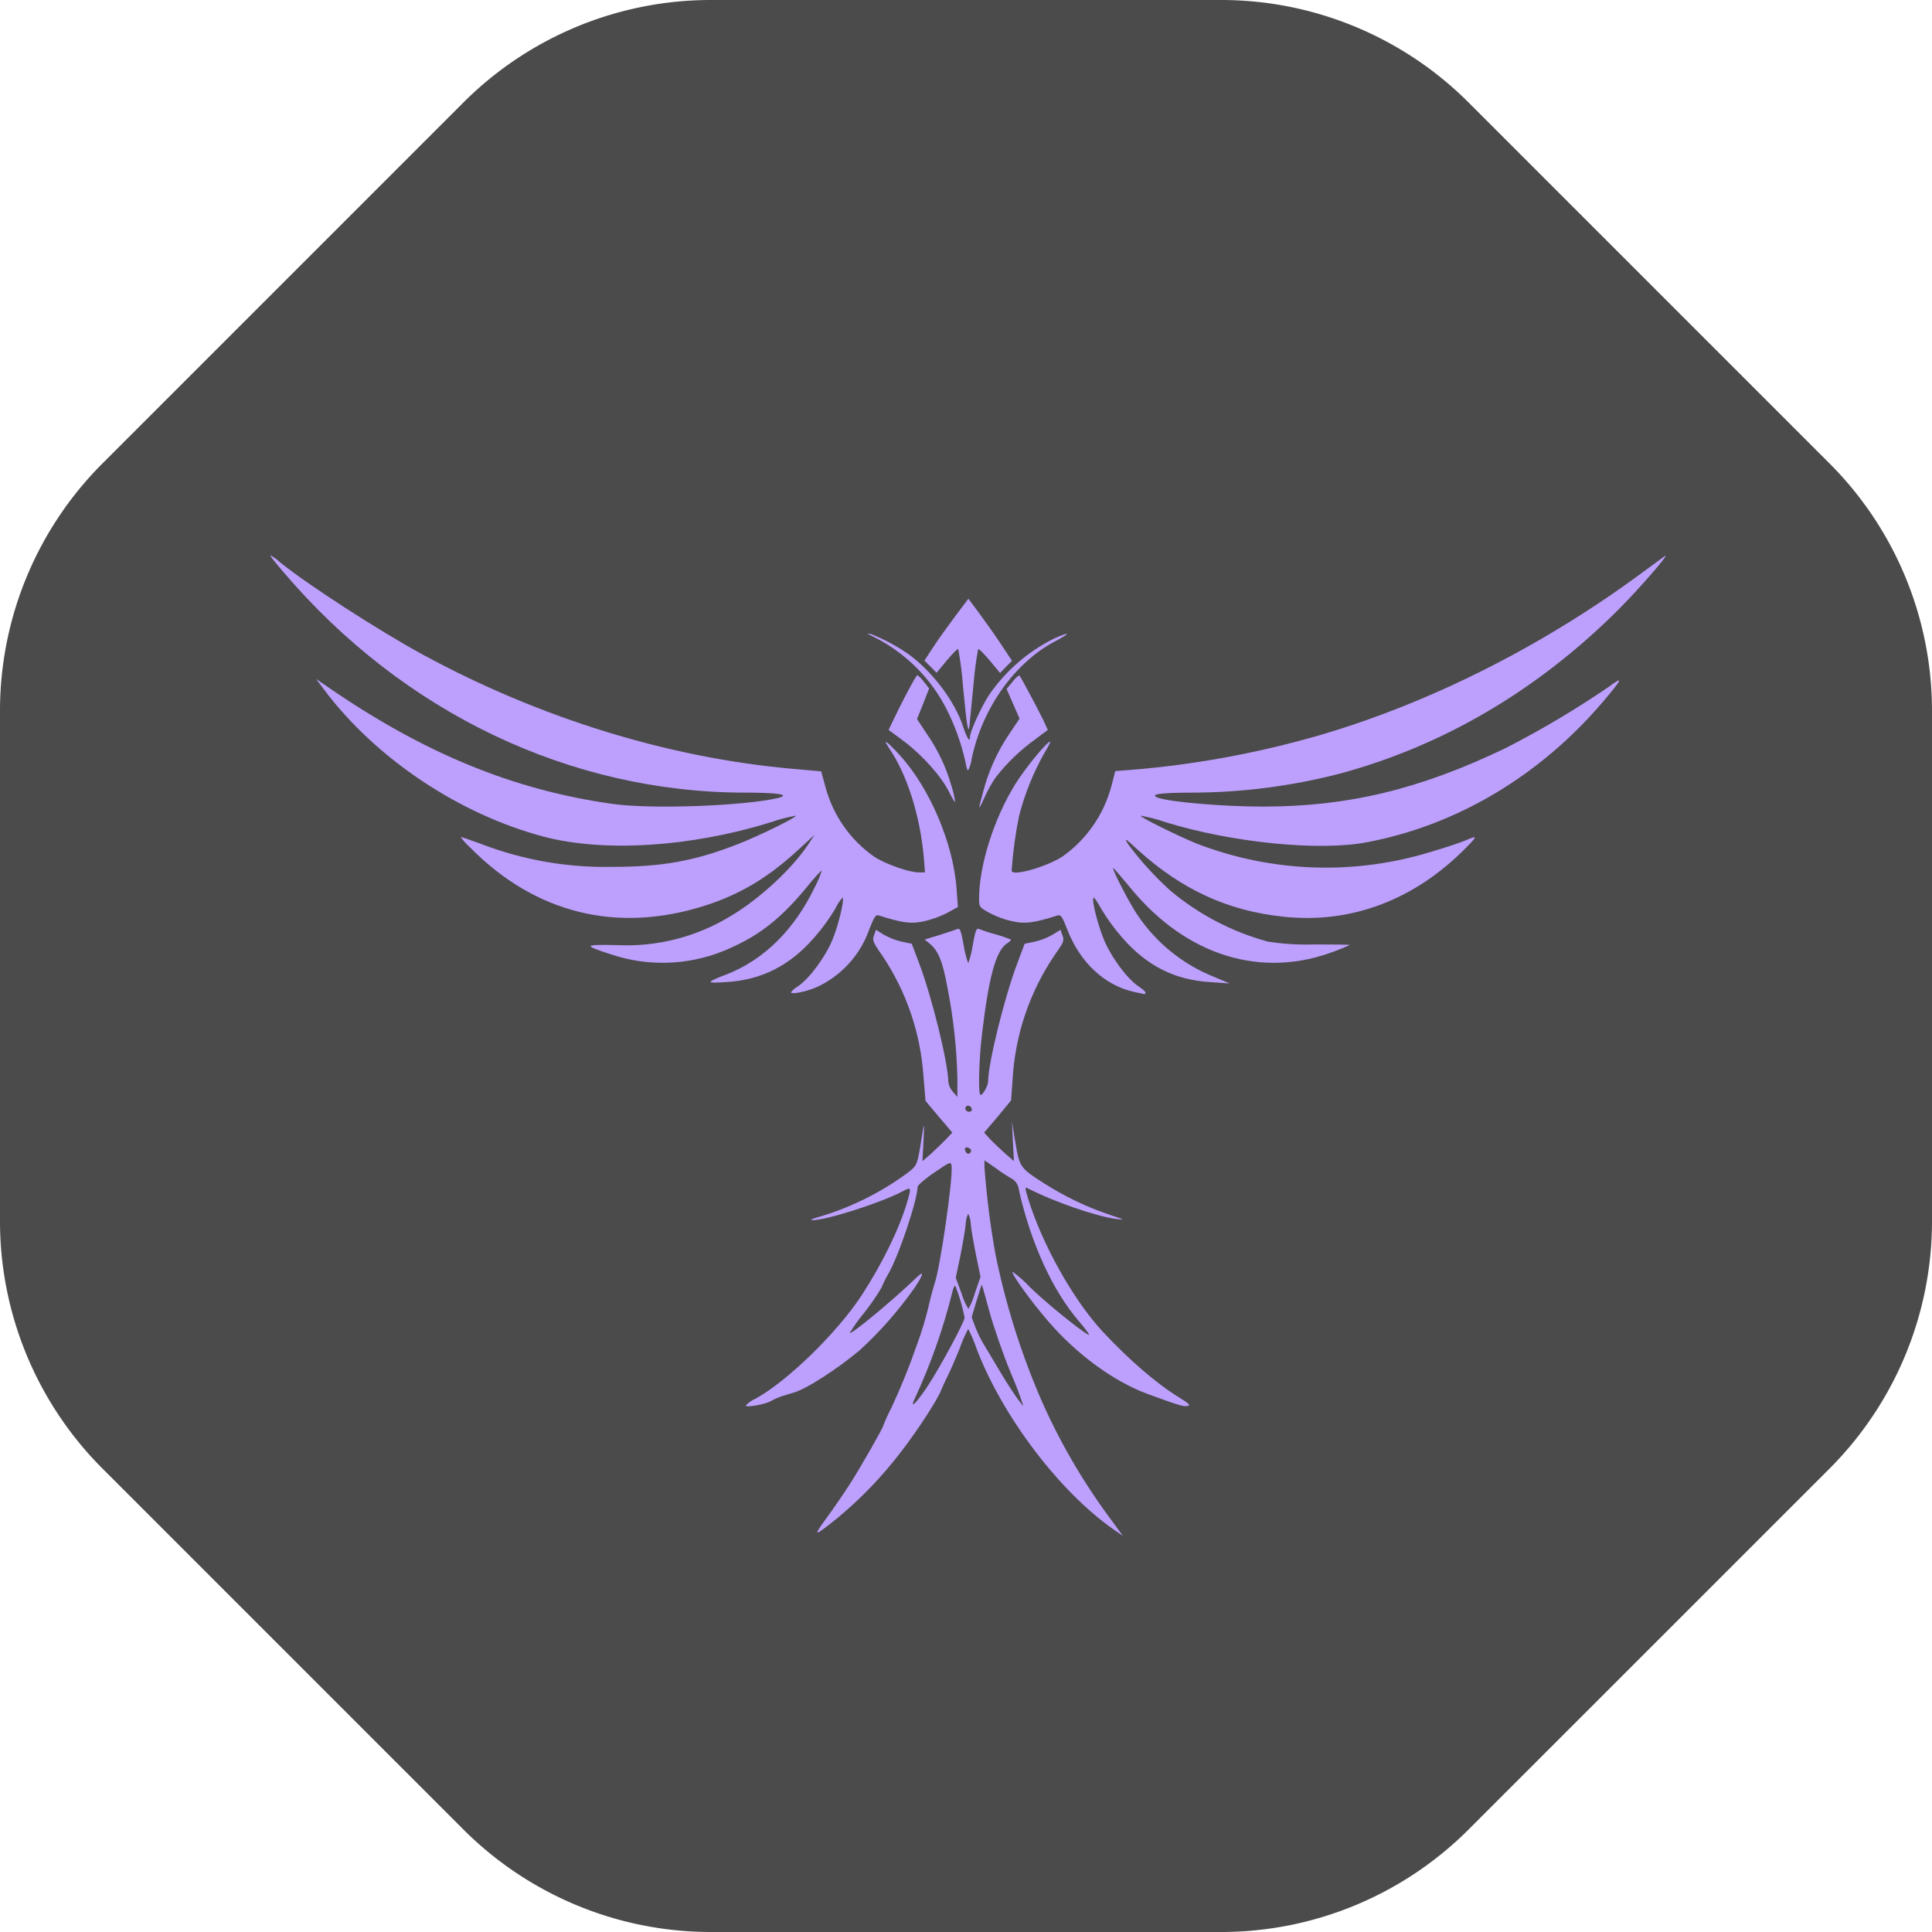 <svg xmlns="http://www.w3.org/2000/svg" xmlns:xlink="http://www.w3.org/1999/xlink" width="400" height="400" viewBox="0 0 400 400">
  <defs>
    <clipPath id="clip-path">
      <path id="Path_77" data-name="Path 77" d="M14.189,30.684c24.793,29.129,59.283,45.6,95.5,45.645,6.855,0,9.554.414,6.927,1.1-6.885,1.649-26.214,2.381-34.268,1.241C61.9,75.826,43.473,68.257,23.736,54.721L20.93,52.8l1.685,2.243C33.29,69.265,50.55,80.828,68.122,85.463c12.468,3.251,30.334,2.153,46.887-2.987A34,34,0,0,1,120.25,81.1c.264.324-7.79,4.264-12.061,5.919C99.242,90.507,92.615,91.7,82.168,91.7a71.438,71.438,0,0,1-27.384-4.864c-2.021-.732-3.778-1.331-3.928-1.331a13.365,13.365,0,0,0,1.985,2.2c13.482,13.674,30.448,17.848,48.722,11.977,7.263-2.339,13.068-5.829,19.4-11.7l3.185-2.939L122.721,87.2c-3.293,4.912-9.848,11.011-15.725,14.543a41.34,41.34,0,0,1-24.013,6.147c-6.7-.132-6.813.048-.972,1.931a33.556,33.556,0,0,0,23.107-.648c6.9-2.795,11.575-6.279,17.044-12.846,1.871-2.333,3.448-4.036,3.448-3.8a20.662,20.662,0,0,1-1.349,3.209c-4.27,8.948-10.567,15.185-18.316,18.214-4.42,1.7-4.42,1.883-.192,1.607,7.383-.414,13.26-3.394,18.352-9.266a41.692,41.692,0,0,0,4.312-5.919,9.026,9.026,0,0,1,1.529-2.339c.378.456-.78,5.416-2.015,8.534-1.463,3.67-4.87,8.3-7.3,9.907a4.728,4.728,0,0,0-1.385,1.193c0,.5,2.993-.09,5.2-1.008a20.674,20.674,0,0,0,11.011-12.025c1.014-2.567,1.313-3.077,1.949-2.891,4.792,1.559,6.741,1.793,9.29,1.241a20.657,20.657,0,0,0,4.87-1.745L153.805,100l-.258-3.574c-.636-9.548-5.655-21.29-11.989-28.079-2.615-2.843-3.406-3.3-1.979-1.193,3.706,5.416,6.441,14,7.191,22.85l.222,2.843h-1.271c-2.027,0-6.855-1.7-9.254-3.257a25.724,25.724,0,0,1-10.111-14.543l-.858-3.119-6.183-.552c-25.614-2.3-52.32-10.555-76.477-23.719-8.912-4.864-23.857-14.5-29.4-19.041a9.178,9.178,0,0,0-1.919-1.391c-.228,0,.63,1.074,2.669,3.46" transform="translate(-11.484 -27.224)" fill="#bda0fd"/>
    </clipPath>
    <clipPath id="clip-path-2">
      <path id="Path_78" data-name="Path 78" d="M42.856,32.669l-1.271,1.511,1.343,3.077,1.349,3.071-2.1,3.119a38.791,38.791,0,0,0-5.392,11.839c-1.157,4.174-1.121,4.36.222,1.373A27.878,27.878,0,0,1,39.3,52.532,40.051,40.051,0,0,1,47.534,44.6l2.585-1.931-.972-2.105c-.864-1.793-4.456-8.582-4.906-9.176l-.036-.024a4.694,4.694,0,0,0-1.349,1.307" transform="translate(-35.958 -31.362)" fill="#bda0fd"/>
    </clipPath>
    <clipPath id="clip-path-3">
      <path id="Path_79" data-name="Path 79" d="M33.028,30.461A33.94,33.94,0,0,1,48.015,44.824a45.957,45.957,0,0,1,4.306,11.743c.15.918.372,1.7.522,1.7a6.555,6.555,0,0,0,.75-2.387c2.171-10.5,8.954-20.043,17.452-24.451,3.149-1.649,2.921-1.973-.336-.5a35.365,35.365,0,0,0-13.6,11.833c-1.607,2.525-3.856,7.485-3.856,8.534,0,1.283-.6.366-1.421-2.063-1.613-5.092-6.177-11.239-11.125-14.909a37.522,37.522,0,0,0-7.862-4.264,4.574,4.574,0,0,0-.69-.132c-.174,0,.1.156.87.54" transform="translate(-32.108 -29.921)" fill="#bda0fd"/>
    </clipPath>
    <clipPath id="clip-path-4">
      <path id="Path_80" data-name="Path 80" d="M40.424,32.341c-1.5,2.015-3.556,4.858-4.57,6.423l-1.793,2.753L35.3,42.759l1.271,1.283L38.7,41.469c1.193-1.421,2.243-2.477,2.357-2.339a72.976,72.976,0,0,1,1.014,8.03c.78,8.258,1.121,10.045,1.343,7.473.078-.864.456-4.678.828-8.438a68.067,68.067,0,0,1,.936-7.065c.108-.138,1.163.918,2.363,2.339l2.171,2.615L50.949,42.8l1.235-1.235-2.435-3.67c-1.349-2.021-3.406-4.912-4.534-6.423l-2.057-2.753Z" transform="translate(-34.061 -28.719)" fill="#bda0fd"/>
    </clipPath>
    <clipPath id="clip-path-5">
      <path id="Path_81" data-name="Path 81" d="M33.832,40.587l-1.008,2.105,3.221,2.387c3.814,2.891,7.79,7.341,9.32,10.507.642,1.283,1.163,2.159,1.241,1.973a21.063,21.063,0,0,0-.858-3.532,35.821,35.821,0,0,0-4.984-10.465L38.7,40.443l1.271-3.161,1.241-3.173-1.085-1.373a5.881,5.881,0,0,0-1.349-1.379c-.264,0-3.035,5.188-4.948,9.23" transform="translate(-32.824 -31.357)" fill="#bda0fd"/>
    </clipPath>
    <clipPath id="clip-path-6">
      <path id="Path_82" data-name="Path 82" d="M177.817,27.362c-.564.414-2.513,1.835-4.312,3.167C153.025,45.714,129.653,57.552,106.732,64.3a198.189,198.189,0,0,1-36.553,7.017l-6.033.5-.786,3.029A26.068,26.068,0,0,1,53.248,89.482c-3.406,2.2-10.561,4.222-10.561,2.939a86.8,86.8,0,0,1,1.541-11.329A54.054,54.054,0,0,1,49.47,68.059c.786-1.283,1.349-2.345,1.193-2.345-.672,0-5.242,5.6-7.227,8.81-4.456,7.209-7.491,16.882-7.491,23.767,0,1.649.114,1.745,2.177,2.891a18.351,18.351,0,0,0,4.828,1.745c2.549.552,4.384.318,9.29-1.241.636-.186.972.324,1.979,2.939,2.663,6.879,7.8,11.611,13.938,12.936.936.186,1.8.366,1.985.414.15,0,.264-.09.264-.324,0-.18-.642-.732-1.391-1.235-2.435-1.607-5.841-6.237-7.3-9.908-1.313-3.3-2.477-8.03-2.063-8.492.114-.132.822.918,1.577,2.3a41.6,41.6,0,0,0,4.306,5.919c5.092,5.871,10.933,8.852,18.352,9.266l3.928.276L84.56,114.4a34.4,34.4,0,0,1-16.552-13.95c-1.8-2.987-4.648-8.582-4.27-8.582.078,0,1.721,1.925,3.706,4.312,11.539,13.95,27.114,18.717,42.209,12.894a32.62,32.62,0,0,0,3.077-1.283c0-.048-3.34-.09-7.419-.09a51.659,51.659,0,0,1-9.632-.6A53.138,53.138,0,0,1,75.534,96.546,66.606,66.606,0,0,1,66.844,87c-.936-1.469-.708-1.373,2.057,1.193,9.032,8.168,18.58,12.57,30.076,13.764,14.01,1.517,27.192-3.484,37.825-14.315,2.363-2.387,2.363-2.567-.15-1.469-.894.372-3.964,1.427-6.813,2.255a74.153,74.153,0,0,1-48.95-1.655c-3.934-1.607-11.719-5.464-11.5-5.733a33.974,33.974,0,0,1,5.248,1.373c13.7,4.222,31.726,6.015,41.609,4.132,18.652-3.532,35.84-13.764,48.95-29.183,4.12-4.864,4.234-5.32.9-2.843A198.881,198.881,0,0,1,144.97,67.052C127.182,75.586,112.387,79.16,94.749,79.16c-8.276,0-18.915-.918-21.614-1.787-2.171-.738.15-1.1,6.777-1.1a123.306,123.306,0,0,0,30.754-3.946c21.422-5.781,41.009-17.3,57.784-34.082,4.108-4.138,10.087-11,9.6-11a.578.578,0,0,0-.228.126" transform="translate(-35.946 -27.236)" fill="#bda0fd"/>
    </clipPath>
    <clipPath id="clip-path-7">
      <path id="Path_83" data-name="Path 83" d="M63.022,137.1a121.834,121.834,0,0,0,7.563-21.428c.228-1.1.564-1.835.714-1.6a36.369,36.369,0,0,1,1.913,6.555c0,.918-5.284,10.645-7.79,14.405-1.517,2.261-2.585,3.538-2.855,3.538-.162,0-.036-.468.456-1.469m20.6-.456c-.936-1.337-2.663-4.09-3.826-6.105-1.193-2.021-2.507-4.174-2.879-4.816a25,25,0,0,1-1.5-3.167l-.75-2.021,1.014-3.394c.558-1.835,1.044-3.346,1.086-3.346s.75,2.429,1.535,5.416c.786,2.933,2.729,8.576,4.306,12.474a76.453,76.453,0,0,1,2.771,7.251h-.006a21.133,21.133,0,0,1-1.751-2.291M72.57,115.628l-1.193-3.263.936-4.444c.486-2.435,1.008-5.416,1.121-6.609a5.03,5.03,0,0,1,.528-2.2,5.075,5.075,0,0,1,.522,2.2c.114,1.193.636,4.132,1.122,6.513l.9,4.36-1.157,3.352a16.089,16.089,0,0,1-1.349,3.3,13.552,13.552,0,0,1-1.427-3.209M73.4,86.217c-.378-.684.036-1.056.75-.684a.567.567,0,0,1,.372.732.668.668,0,0,1-.552.438c-.21,0-.42-.162-.57-.486m0-8.624a.63.63,0,0,1,.192-.738c.444-.318,1.122.1,1.122.738,0,.276-.258.408-.546.408a.868.868,0,0,1-.768-.408m1.493-34.047a19.582,19.582,0,0,1-.93,3.718,19.052,19.052,0,0,1-.942-3.718c-.522-2.891-.78-3.628-1.235-3.394-.3.138-1.979.684-3.7,1.235l-3.149.966.972.78c1.835,1.469,2.771,3.718,3.742,9.134a109.444,109.444,0,0,1,2.063,18.586V74.93l-.936-1.056a3.778,3.778,0,0,1-.936-2.015c-.036-3.946-3.376-17.53-6.033-24.547l-1.535-4.09L60.1,42.767A13.511,13.511,0,0,1,56.4,41.3l-1.535-.96-.414,1.145c-.378,1.008-.228,1.421,1.8,4.312a50.965,50.965,0,0,1,8.426,24.637l.444,5.326,2.777,3.3,2.771,3.263L69.241,83.83c-.828.828-2.213,2.159-3.107,2.987l-1.655,1.415.228-4.312c.15-3.071.114-3.712-.114-2.243-1.235,7.8-1.05,7.293-3.328,9.086A59.247,59.247,0,0,1,42.5,99.939c-.936.276-1.307.456-.864.5,2.549.144,14.01-3.484,18.652-5.913,1.871-1.008,1.913-.918,1.121,1.877-1.643,5.691-5.128,12.846-9.47,19.545-5.134,7.85-15.473,17.89-22.022,21.47a5.855,5.855,0,0,0-2.027,1.427c0,.456,4.192-.276,5.248-.966a13.529,13.529,0,0,1,2.615-1.1c.942-.276,1.949-.594,2.255-.684,2.657-.828,8.756-4.774,13.446-8.678a79.492,79.492,0,0,0,11.341-12.888c1.877-2.753,2.141-3.808.564-2.291C58.266,117.139,49.726,124.2,49.426,123.8a35.352,35.352,0,0,1,2.957-4.132,44.776,44.776,0,0,0,3.634-5.278,20.2,20.2,0,0,1,1.313-2.663c2.171-3.67,6.105-15.365,6.141-18.166,0-.318,1.571-1.7,3.478-2.981,3.3-2.249,3.454-2.291,3.562-1.331.3,2.753-2.363,21.1-3.52,24.361-.258.78-.744,2.525-1.05,3.9a68.439,68.439,0,0,1-2.663,8.9,133.009,133.009,0,0,1-5.164,12.756,41.338,41.338,0,0,0-1.757,3.85c0,.42-4.906,9-7.047,12.3-1.157,1.787-3.257,4.864-4.714,6.837-2.885,3.946-2.663,3.946,2.357-.09a83.968,83.968,0,0,0,13.11-13.674c3.406-4.4,7.641-10.921,8.312-12.8.192-.5.75-1.745,1.271-2.753S71.3,129.205,72.2,127a24.842,24.842,0,0,1,1.763-4.036,33.926,33.926,0,0,1,1.793,4.264c5.356,13.944,17.116,29.453,28.355,37.3l1.871,1.283-2.657-3.628A126.911,126.911,0,0,1,88.75,136.912,152.216,152.216,0,0,1,79.616,107.6a173.95,173.95,0,0,1-2.291-18.028V88.052L79.688,89.7a29.991,29.991,0,0,0,3.37,2.2,2.978,2.978,0,0,1,1.385,2.255c2.435,10.915,7,20.96,12.468,27.252,1.463,1.739,2.363,2.981,1.985,2.795-1.607-.78-8.906-6.7-12.132-9.86a25.016,25.016,0,0,0-3.628-3.215c-.342.366,3.82,6.147,7.491,10.369,5.841,6.789,13.554,12.39,20.409,14.909,6.741,2.477,7.491,2.663,8.318,2.525.672-.138.33-.51-1.763-1.793-4.648-2.843-10.375-7.8-15.845-13.668-6.033-6.519-12.468-17.986-15.389-27.479-.678-2.2-.678-2.435-.114-2.159,5.278,2.753,14.3,5.871,18.43,6.381,1.835.222,1.643.132-1.427-.876a62.04,62.04,0,0,1-13.6-6.519c-4.948-3.161-5.056-3.346-5.913-8.39l-.714-4.36.186,4.084.222,4.078-1.643-1.415c-.9-.786-2.285-2.111-3.113-2.939l-1.421-1.559,2.813-3.3,2.765-3.352.306-4.126a50.914,50.914,0,0,1,8.906-26.244c1.691-2.387,1.835-2.753,1.427-3.808l-.408-1.145-1.541.96a13.435,13.435,0,0,1-3.706,1.469l-2.171.456-1.535,4.09c-2.621,6.921-5.991,20.553-6.033,24.4,0,1.014-1.307,3.173-1.643,2.753-.414-.546-.228-7.521.372-12.474,1.427-12.024,2.885-17.344,5.206-18.861.528-.318.858-.684.786-.78A29.231,29.231,0,0,0,79.724,41.3a30.867,30.867,0,0,1-3.556-1.145.389.389,0,0,0-.174-.042c-.384,0-.642.786-1.1,3.436" transform="translate(-27.89 -40.11)" fill="#bda0fd"/>
    </clipPath>
  </defs>
  <g id="Group_455" data-name="Group 455" transform="translate(-124 -374)">
    <g id="Group_419" data-name="Group 419">
      <path id="Polygon_14" data-name="Polygon 14" d="M252.826,0a72.46,72.46,0,0,1,51.227,21.218l74.724,74.724A72.464,72.464,0,0,1,400,147.174V252.826a72.464,72.464,0,0,1-21.225,51.242l-74.717,74.709A72.464,72.464,0,0,1,252.826,400H147.174a72.459,72.459,0,0,1-51.227-21.218L21.223,304.058A72.464,72.464,0,0,1,0,252.826V147.174A72.46,72.46,0,0,1,21.218,95.947L95.942,21.223A72.464,72.464,0,0,1,147.174,0Z" transform="translate(124 374)" fill="#4b4b4c"/>
      <g id="Ellipse_28" data-name="Ellipse 28" transform="translate(150 400)" fill="none" stroke="red" stroke-width="1" opacity="0">
        <circle cx="174" cy="174" r="174" stroke="none"/>
        <circle cx="174" cy="174" r="173.5" fill="none"/>
      </g>
    </g>
    <g id="Group_454" data-name="Group 454" transform="translate(125.699 366.048)">
      <g id="Group_441" data-name="Group 441" transform="translate(54.301 122.952)">
        <g id="Group_440" data-name="Group 440" clip-path="url(#clip-path)">
          <rect id="Rectangle_87" data-name="Rectangle 87" width="142.513" height="90.949" transform="translate(-0.192 0)" fill="#bda0fd"/>
        </g>
      </g>
      <g id="Group_443" data-name="Group 443" transform="translate(201.076 147.768)">
        <g id="Group_442" data-name="Group 442" clip-path="url(#clip-path-2)">
          <rect id="Rectangle_88" data-name="Rectangle 88" width="14.489" height="28.283" transform="translate(-0.328 0)" fill="#bda0fd"/>
        </g>
      </g>
      <g id="Group_445" data-name="Group 445" transform="translate(177.985 139.126)">
        <g id="Group_444" data-name="Group 444" clip-path="url(#clip-path-3)">
          <rect id="Rectangle_89" data-name="Rectangle 89" width="42.209" height="28.811" transform="translate(-0.123 -0.468)" fill="#bda0fd"/>
        </g>
      </g>
      <g id="Group_447" data-name="Group 447" transform="translate(189.701 131.918)">
        <g id="Group_446" data-name="Group 446" clip-path="url(#clip-path-4)">
          <rect id="Rectangle_90" data-name="Rectangle 90" width="18.124" height="28.487" transform="translate(0 0)" fill="#bda0fd"/>
        </g>
      </g>
      <g id="Group_449" data-name="Group 449" transform="translate(182.282 147.738)">
        <g id="Group_448" data-name="Group 448" clip-path="url(#clip-path-5)">
          <rect id="Rectangle_91" data-name="Rectangle 91" width="13.818" height="26.388" transform="translate(0 0)" fill="#bda0fd"/>
        </g>
      </g>
      <g id="Group_451" data-name="Group 451" transform="translate(201.006 123.024)">
        <g id="Group_450" data-name="Group 450" clip-path="url(#clip-path-6)">
          <path id="Path_84" data-name="Path 84" d="M0,0H142.591V90.739H0Z" fill="#bda0fd"/>
        </g>
      </g>
      <g id="Group_453" data-name="Group 453" transform="translate(152.692 200.233)">
        <g id="Group_452" data-name="Group 452" clip-path="url(#clip-path-7)">
          <rect id="Rectangle_93" data-name="Rectangle 93" width="92.136" height="126.177" transform="translate(0 -0.192)" fill="#bda0fd"/>
        </g>
      </g>
    </g>
  </g>
</svg>
